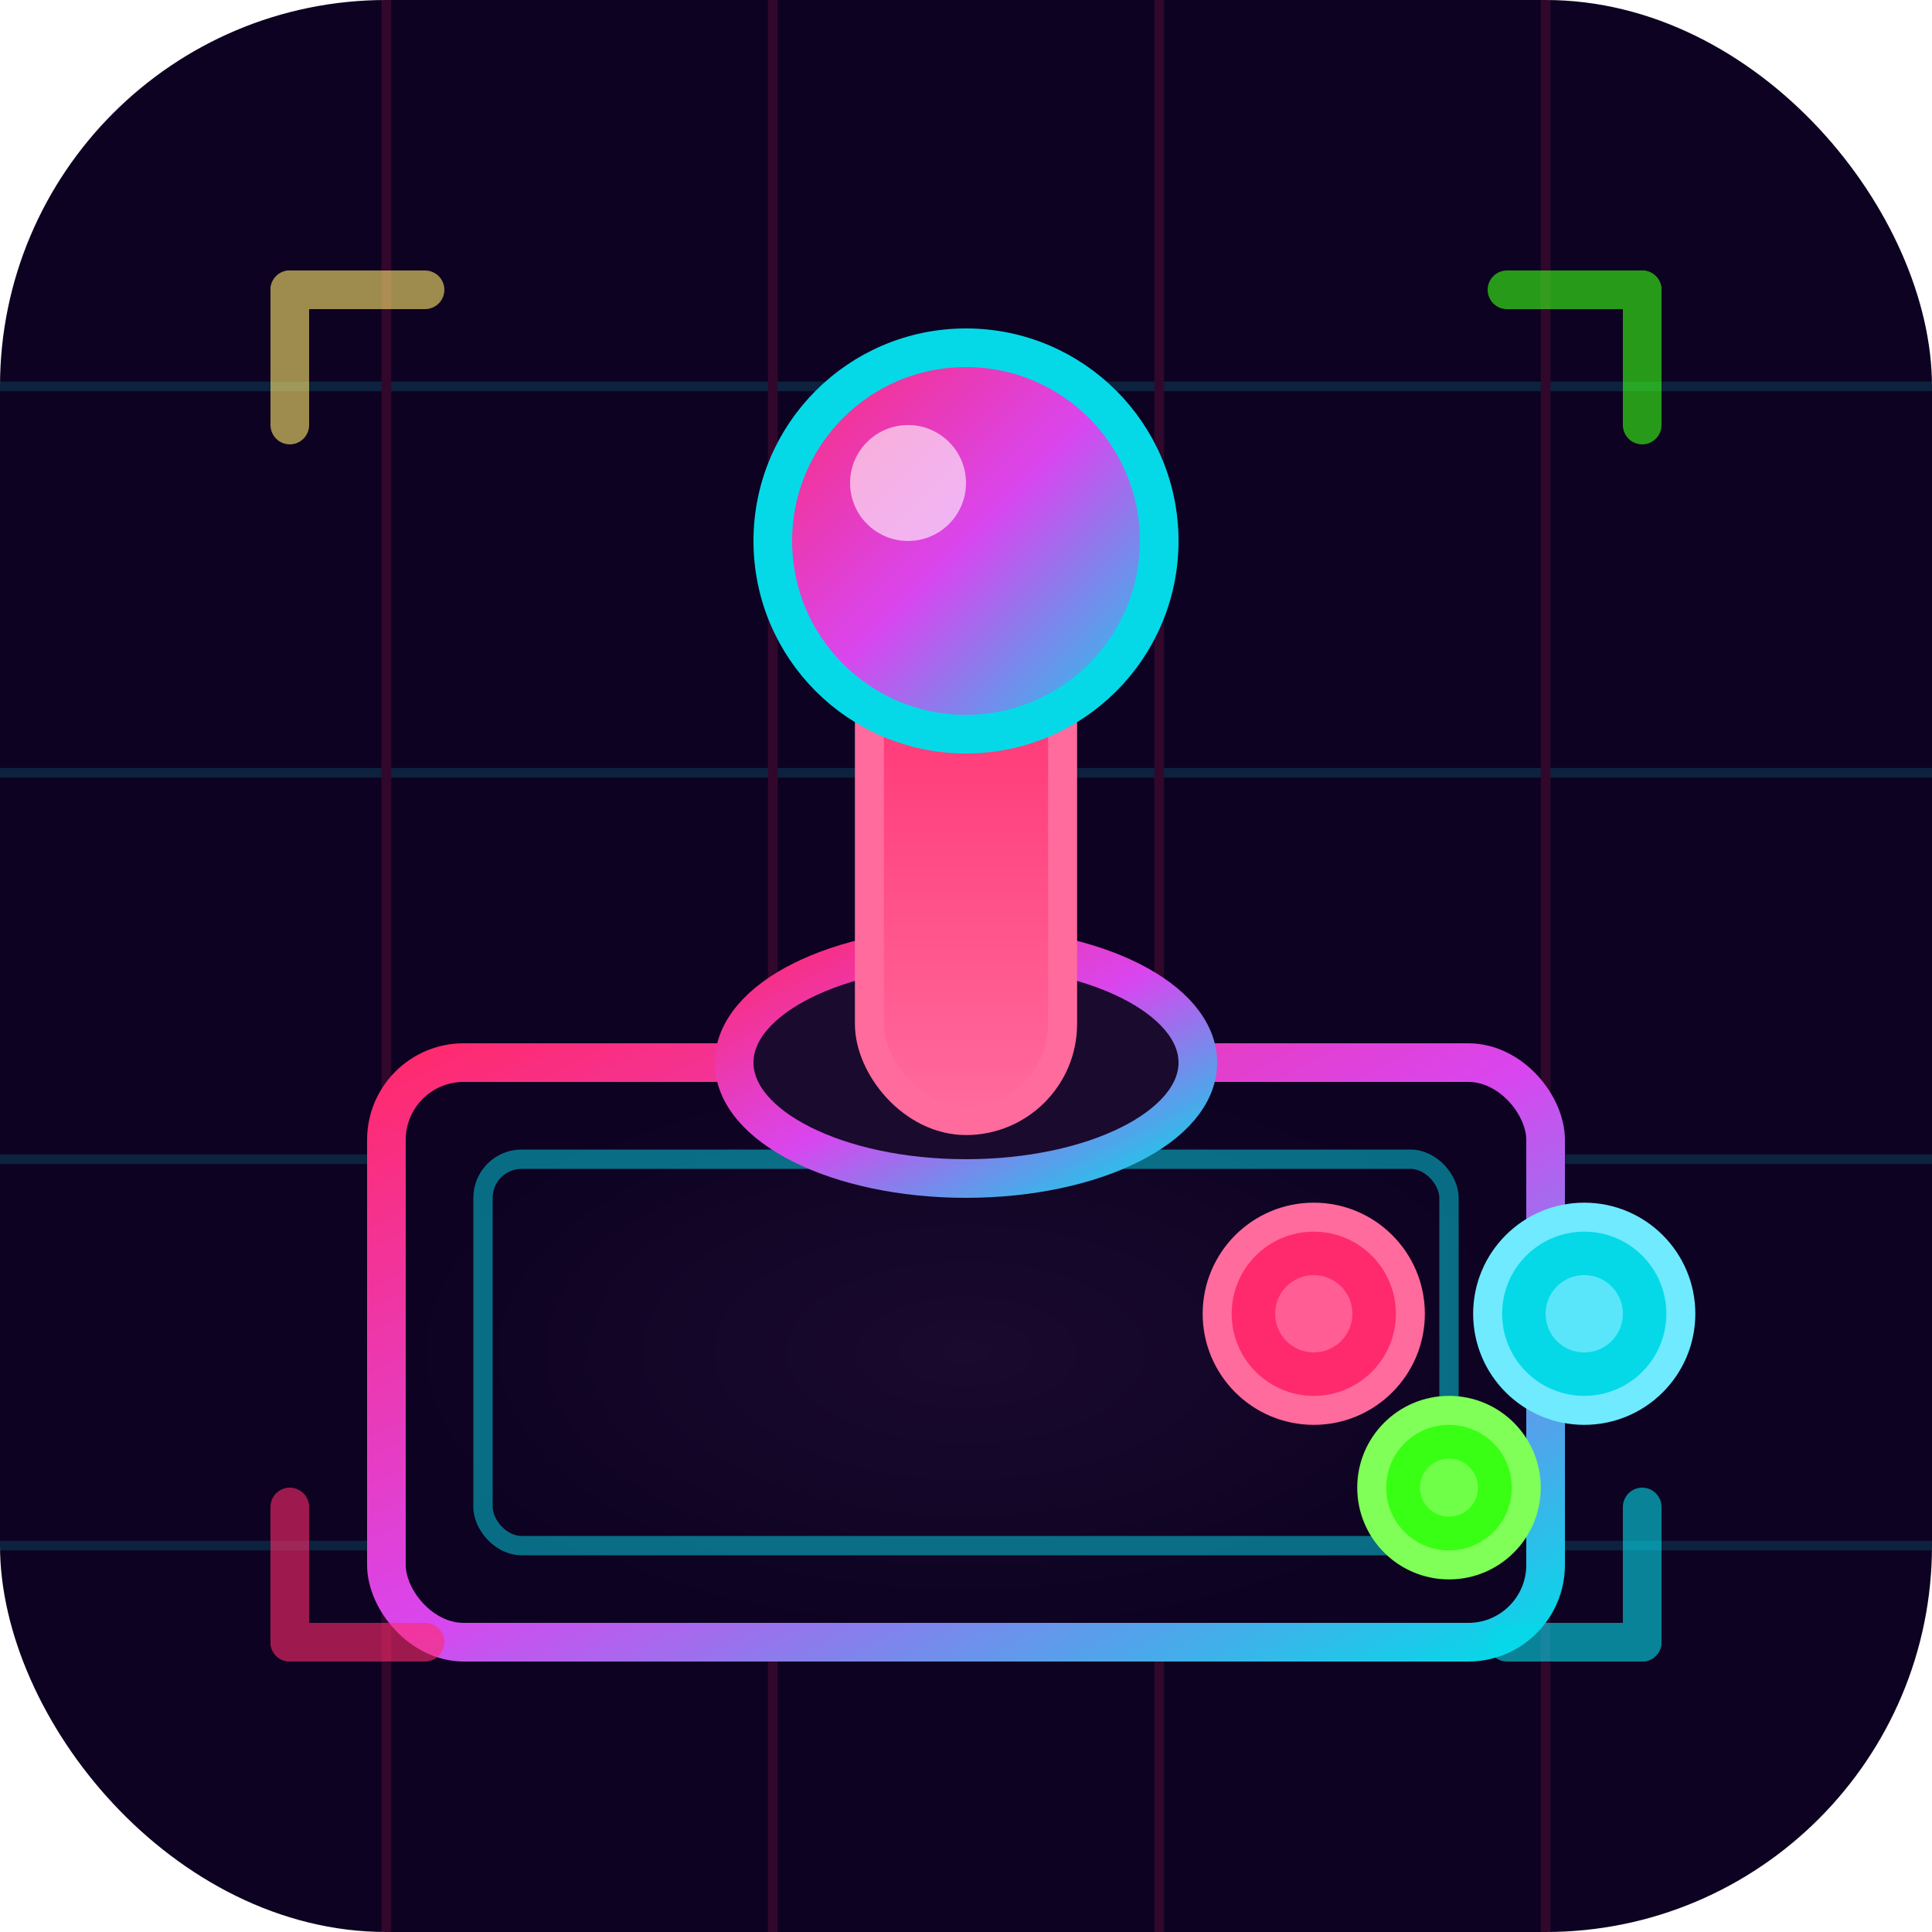 <svg xmlns="http://www.w3.org/2000/svg" viewBox="0 0 100 100">
  <defs>
    <linearGradient id="gradient1" x1="0%" y1="0%" x2="100%" y2="100%">
      <stop offset="0%" style="stop-color:#ff2a6d;stop-opacity:1" />
      <stop offset="50%" style="stop-color:#d946ef;stop-opacity:1" />
      <stop offset="100%" style="stop-color:#05d9e8;stop-opacity:1" />
    </linearGradient>
    <linearGradient id="stickGradient" x1="0%" y1="0%" x2="0%" y2="100%">
      <stop offset="0%" style="stop-color:#ff2a6d;stop-opacity:1" />
      <stop offset="100%" style="stop-color:#ff6b9d;stop-opacity:1" />
    </linearGradient>
    <radialGradient id="baseGradient">
      <stop offset="0%" style="stop-color:#1a0a2e;stop-opacity:1" />
      <stop offset="100%" style="stop-color:#0d0221;stop-opacity:1" />
    </radialGradient>
    <filter id="glow">
      <feGaussianBlur stdDeviation="2.5" result="coloredBlur"/>
      <feMerge>
        <feMergeNode in="coloredBlur"/>
        <feMergeNode in="SourceGraphic"/>
      </feMerge>
    </filter>
  </defs>

  <!-- Background -->
  <rect width="100" height="100" rx="20" fill="#0d0221"/>

  <!-- Retro grid pattern -->
  <g opacity="0.15">
    <line x1="0" y1="20" x2="100" y2="20" stroke="#05d9e8" stroke-width="0.5"/>
    <line x1="0" y1="40" x2="100" y2="40" stroke="#05d9e8" stroke-width="0.5"/>
    <line x1="0" y1="60" x2="100" y2="60" stroke="#05d9e8" stroke-width="0.5"/>
    <line x1="0" y1="80" x2="100" y2="80" stroke="#05d9e8" stroke-width="0.5"/>
    <line x1="20" y1="0" x2="20" y2="100" stroke="#ff2a6d" stroke-width="0.5"/>
    <line x1="40" y1="0" x2="40" y2="100" stroke="#ff2a6d" stroke-width="0.5"/>
    <line x1="60" y1="0" x2="60" y2="100" stroke="#ff2a6d" stroke-width="0.5"/>
    <line x1="80" y1="0" x2="80" y2="100" stroke="#ff2a6d" stroke-width="0.5"/>
  </g>

  <!-- Joystick base (console panel) -->
  <g filter="url(#glow)">
    <!-- Base plate -->
    <rect x="20" y="55" width="60" height="30" rx="4" fill="url(#baseGradient)"
          stroke="url(#gradient1)" stroke-width="2"/>

    <!-- Base inner detail -->
    <rect x="25" y="60" width="50" height="20" rx="2" fill="none"
          stroke="#05d9e8" stroke-width="1" opacity="0.5"/>

    <!-- Joystick stick base -->
    <ellipse cx="50" cy="55" rx="12" ry="6" fill="#1a0a2e"
             stroke="url(#gradient1)" stroke-width="2"/>

    <!-- Joystick stick -->
    <rect x="45" y="30" width="10" height="28" rx="5" fill="url(#stickGradient)"
          stroke="#ff6b9d" stroke-width="1.5"/>

    <!-- Joystick ball/top -->
    <circle cx="50" cy="28" r="10" fill="url(#gradient1)"
            stroke="#05d9e8" stroke-width="2"/>

    <!-- Ball highlight -->
    <circle cx="47" cy="25" r="3" fill="#ffffff" opacity="0.6"/>
  </g>

  <!-- Action buttons -->
  <g filter="url(#glow)">
    <!-- Button 1 -->
    <circle cx="68" cy="68" r="5" fill="#ff2a6d" stroke="#ff6b9d" stroke-width="1.5"/>
    <circle cx="68" cy="68" r="2" fill="#ff6b9d" opacity="0.8"/>

    <!-- Button 2 -->
    <circle cx="82" cy="68" r="5" fill="#05d9e8" stroke="#6feaff" stroke-width="1.5"/>
    <circle cx="82" cy="68" r="2" fill="#6feaff" opacity="0.8"/>

    <!-- Button 3 -->
    <circle cx="75" cy="77" r="4" fill="#39ff14" stroke="#7fff57" stroke-width="1.5"/>
    <circle cx="75" cy="77" r="1.5" fill="#7fff57" opacity="0.8"/>
  </g>

  <!-- Corner accents -->
  <g opacity="0.6">
    <line x1="15" y1="15" x2="22" y2="15" stroke="#ffe66d" stroke-width="2" stroke-linecap="round"/>
    <line x1="15" y1="15" x2="15" y2="22" stroke="#ffe66d" stroke-width="2" stroke-linecap="round"/>

    <line x1="78" y1="15" x2="85" y2="15" stroke="#39ff14" stroke-width="2" stroke-linecap="round"/>
    <line x1="85" y1="15" x2="85" y2="22" stroke="#39ff14" stroke-width="2" stroke-linecap="round"/>

    <line x1="15" y1="85" x2="22" y2="85" stroke="#ff2a6d" stroke-width="2" stroke-linecap="round"/>
    <line x1="15" y1="78" x2="15" y2="85" stroke="#ff2a6d" stroke-width="2" stroke-linecap="round"/>

    <line x1="78" y1="85" x2="85" y2="85" stroke="#05d9e8" stroke-width="2" stroke-linecap="round"/>
    <line x1="85" y1="78" x2="85" y2="85" stroke="#05d9e8" stroke-width="2" stroke-linecap="round"/>
  </g>
</svg>

